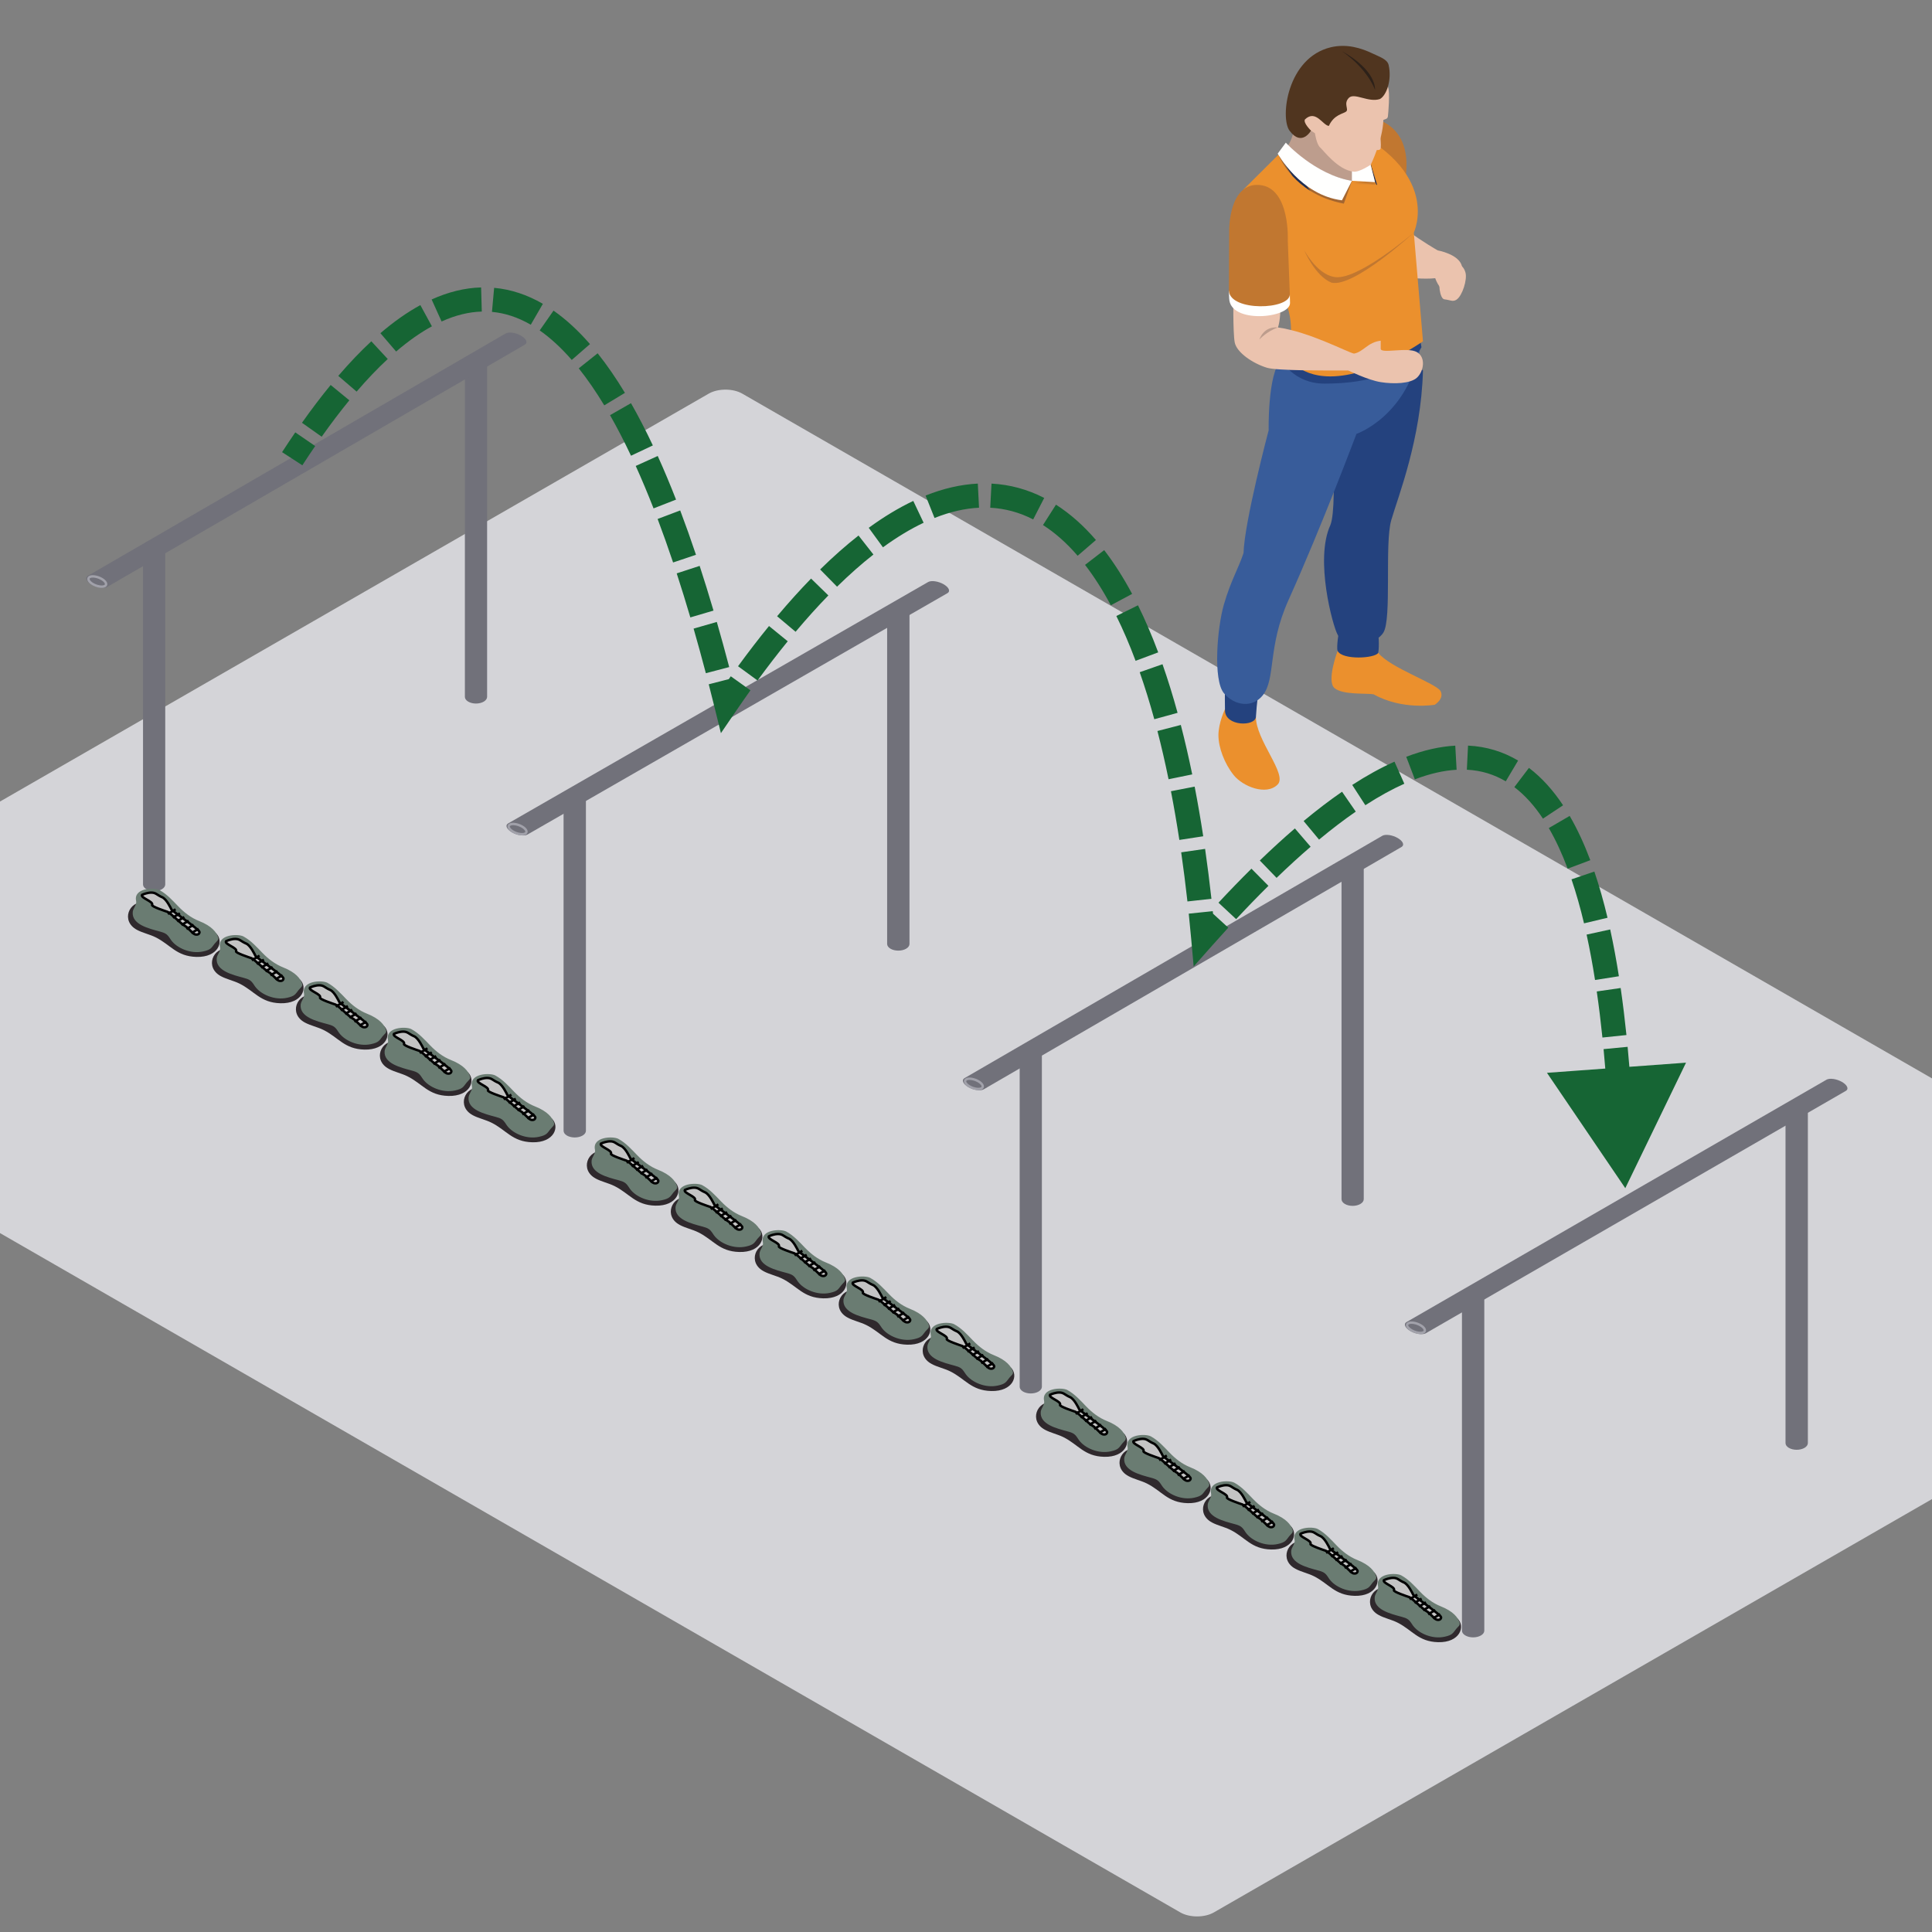 <svg width="800" height="800" viewBox="0 0 800 800" fill="none" xmlns="http://www.w3.org/2000/svg">
<rect x="0" y="0" width="800" height="800" fill="#808080" stroke="none"/>
<g clip-path="url(#clip0_7618_12212)">
<rect width="750.779" height="525.546" rx="8" transform="matrix(0.867 0.499 -0.867 0.499 300.412 159)" fill="#D4D4D8"/>
<path fill-rule="evenodd" clip-rule="evenodd" d="M571.79 49.978C587.923 57.126 580.887 78.716 580.887 78.716L563.712 66.001L565.021 52.468C565.021 52.468 568.898 49.005 571.79 49.978Z" fill="#C17730"/>
<path fill-rule="evenodd" clip-rule="evenodd" d="M595.312 103.679C595.312 103.679 588.47 99.777 583.201 95.716C576.36 96.31 583.042 114.995 583.042 114.995C583.042 114.995 589.662 115.689 594.29 115.202C595.527 118.773 597.917 120.72 597.917 120.72L604.215 118.127C604.215 118.127 605.926 112.978 605.372 110.271C604.215 105.24 595.312 103.679 595.312 103.679Z" fill="#EBC3AE"/>
<path fill-rule="evenodd" clip-rule="evenodd" d="M535.691 52.821C535.854 57.368 532.112 62.137 532.112 62.137L541.119 74.876L553.929 81.806L564.585 77.369L565.773 66.001L555.887 51.495L539.931 48.525C539.931 48.525 535.531 48.273 535.691 52.821Z" fill="#BD9D8D"/>
<path fill-rule="evenodd" clip-rule="evenodd" d="M570.692 270.324C575.438 276.443 594.879 283.046 596.507 286.185C598.135 289.324 594.117 291.817 594.117 291.817C594.117 291.817 580.759 294.196 568.739 287.483C565.458 286.976 556.056 287.808 552.606 284.938C549.159 282.069 553.877 269.516 553.877 269.516C553.877 269.516 565.936 264.209 570.692 270.324Z" fill="#EB902D"/>
<path fill-rule="evenodd" clip-rule="evenodd" d="M554.48 261.07C554.48 261.07 553.282 267.89 553.878 269.517C555.783 273.415 569.411 272.652 570.692 270.325C571.254 267.338 570.692 261.882 570.692 261.882L554.48 261.07Z" fill="#24427E"/>
<path fill-rule="evenodd" clip-rule="evenodd" d="M589.222 153.418C588.47 181.83 578.913 205.647 576.089 215.388C573.269 225.133 576.38 256.308 572.826 261.937C569.272 267.565 557.192 268.65 553.877 262.803C551.941 259.385 544.289 231.68 550.898 217.387C554.373 208.458 550.243 160.99 550.243 160.99C550.243 160.99 588.235 150.766 589.222 153.418Z" fill="#24427E"/>
<path fill-rule="evenodd" clip-rule="evenodd" d="M520.053 296.796C519.946 306.431 533.2 320.616 529.067 324.832C524.397 329.594 514.629 325.699 510.821 320.934C507.025 316.172 504.541 309.569 504.527 304.479C504.506 299.39 507.229 293.65 507.229 293.65C507.229 293.65 519.406 294.089 520.053 296.796Z" fill="#EB902D"/>
<path fill-rule="evenodd" clip-rule="evenodd" d="M507.24 283.588C507.24 283.588 507.132 287.538 507.24 294.196C507.347 300.854 519.839 300.909 520.053 296.796C520.327 291.596 521.356 284.455 521.356 284.455L507.24 283.588Z" fill="#24427E"/>
<path fill-rule="evenodd" clip-rule="evenodd" d="M530.474 149.012C524.831 154.986 525.329 178.153 525.329 178.153C525.329 178.153 515.276 216.041 514.92 229.028C512.807 235.365 509.633 240.503 506.807 250.248C503.98 259.99 502.248 281.637 506.807 287.052C511.369 292.463 518.748 293.112 522.877 287.919C528.378 280.988 524.765 267.959 533.522 248.515C547.424 217.65 561.672 179.666 561.672 179.666C561.672 179.666 583.257 172.303 588.252 143.29C581.954 145.89 534.655 145.41 530.474 149.012Z" fill="#385C9A"/>
<path fill-rule="evenodd" clip-rule="evenodd" d="M534.173 142.554L530.474 149.012C530.474 149.012 535.628 158.843 548.397 158.846C581.632 158.856 588.595 143.787 588.595 143.787L587.49 137.34L534.173 142.554Z" fill="#24427E"/>
<path fill-rule="evenodd" clip-rule="evenodd" d="M585.425 96.31L589.222 141.329C589.222 141.329 568.596 155.863 550.894 155.863C536.671 155.863 532.694 146.699 532.694 146.699C532.694 146.699 536.172 139.475 533.702 129.139C531.229 118.797 514.919 78.437 514.919 78.437L532.424 61.022C532.424 61.022 549.703 76.61 559.801 74.876C562.409 74.01 555.238 53.988 555.238 51.495C597.754 70.764 585.425 96.31 585.425 96.31Z" fill="#EB902D"/>
<path fill-rule="evenodd" clip-rule="evenodd" d="M539.931 103.399C539.931 103.399 544.926 113.088 552.072 114.604C561.318 117.039 585.425 96.31 585.425 96.31C585.425 96.31 560.563 119.263 551.328 117.039C544.489 114.283 539.931 103.399 539.931 103.399Z" fill="#C17730"/>
<mask id="mask0_7618_12212" style="mask-type:alpha" maskUnits="userSpaceOnUse" x="559" y="74" width="11" height="3">
<path d="M569.971 76.516L559.801 74.876L569.372 75.418L569.348 75.321C569.563 75.719 569.771 76.119 569.971 76.516Z" fill="white"/>
</mask>
<g mask="url(#mask0_7618_12212)">
<path fill-rule="evenodd" clip-rule="evenodd" d="M559.801 76.516H569.971V74.876H559.801V76.516Z" fill="#A46630"/>
</g>
<path fill-rule="evenodd" clip-rule="evenodd" d="M570.245 76.56L569.972 76.516C569.771 76.118 569.563 75.718 569.348 75.321L567.554 68.211C567.595 68.18 567.62 68.166 567.62 68.166C567.62 68.166 567.63 68.142 567.651 68.097L570.245 76.56Z" fill="#212E51"/>
<path fill-rule="evenodd" clip-rule="evenodd" d="M559.801 74.876L569.372 75.418L566.313 63.294L559.801 63.94V74.876Z" fill="#FFFFFE"/>
<path fill-rule="evenodd" clip-rule="evenodd" d="M574.704 35.879C575.656 38.179 574.839 47.053 574.704 48.19C574.569 49.326 573.554 49.326 572.826 49.654C572.584 58.017 567.62 68.166 567.62 68.166C567.62 68.166 562.953 71.377 560.452 71.088C553.929 70.331 548.071 62.32 546.606 61.022C545.141 59.72 544.49 55.175 544.49 55.175L542.858 54.091C539.276 55.662 538.791 54.202 538.791 54.202V46.57L541.718 35.879L553.877 27.084L569.372 25.944C569.372 25.944 573.755 33.572 574.704 35.879Z" fill="#EBC3AE"/>
<path fill-rule="evenodd" clip-rule="evenodd" d="M571.205 53.228C571.205 53.228 572.178 60.535 571.61 61.668C571.039 62.804 566.885 61.509 566.885 61.509L571.205 53.228Z" fill="#EBC3AE"/>
<path fill-rule="evenodd" clip-rule="evenodd" d="M542.858 54.091C542.858 54.091 539.494 50.845 540.364 49.44C544.812 45.213 547.749 51.926 550.244 52.144C552.416 47.378 556.219 47.164 557.414 46.187C558.606 45.213 556.219 42.941 558.499 40.558C560.778 38.179 566.643 42.62 571.423 40.993C574.136 39.477 576.415 33.093 575.002 26.918C574.458 24.543 571.354 23.586 568.382 22.16C563.633 19.881 557.653 18.03 551.11 19.56C532.878 23.89 530.044 48.787 533.955 54.091C539.006 60.942 542.858 54.091 542.858 54.091Z" fill="#50351F"/>
<path fill-rule="evenodd" clip-rule="evenodd" d="M555.675 21.186C570.332 29.412 569.359 37.206 569.359 37.206C569.359 37.206 566.643 28.873 555.675 21.186Z" fill="#2D2119"/>
<path fill-rule="evenodd" clip-rule="evenodd" d="M529.961 125.686C530.401 127.523 530.11 132.917 529.174 135.603C541.988 137.337 557.837 145.814 560.674 146.432C563.282 148.38 560.178 153.442 558.332 153.415C548.761 153.415 528.762 153.535 524.616 152.278C518.803 150.517 512.017 145.945 511.258 141.722C510.496 137.502 510.717 122.077 510.717 122.077C510.717 122.077 529.531 123.845 529.961 125.686Z" fill="#EBC3AE"/>
<path fill-rule="evenodd" clip-rule="evenodd" d="M508.871 120.458C508.892 121.891 508.923 122.993 508.978 123.59C509.304 134.253 534.173 131.819 534.173 125.486C534.173 124.864 534.142 123.583 534.087 121.901L508.871 120.458Z" fill="#FFFFFE"/>
<path fill-rule="evenodd" clip-rule="evenodd" d="M534.087 121.901C534.035 120.216 533.249 99.67 533.249 99.67C533.249 99.67 534.333 77.746 521.578 76.61C508.813 75.474 508.979 95.229 508.979 95.229C508.979 95.229 508.844 119.249 508.871 120.458C509.467 129.06 534.063 128.328 534.087 121.901Z" fill="#C17730"/>
<path fill-rule="evenodd" clip-rule="evenodd" d="M529.174 135.603C524.695 137.095 521.477 140.586 521.477 140.586C521.477 140.586 523.147 134.985 529.174 135.603Z" fill="#BD9D8D"/>
<path fill-rule="evenodd" clip-rule="evenodd" d="M558.332 153.414C558.332 153.414 566.32 157.365 571.721 158.231C577.118 159.098 584.053 158.894 586.766 156.353C589.485 153.808 590.59 148 586.679 145.783C582.768 143.562 571.721 146.67 571.721 144.395C571.721 143.096 571.721 141.946 571.721 141.076C566.313 141.722 564.689 145.621 560.674 146.432C559.905 146.919 558.332 153.414 558.332 153.414Z" fill="#EBC3AE"/>
<mask id="mask1_7618_12212" style="mask-type:alpha" maskUnits="userSpaceOnUse" x="531" y="60" width="2" height="3">
<path d="M531.225 62.213C531.198 62.161 531.18 62.137 531.18 62.137L531.173 62.144L532.424 60.452C532.424 60.452 532.601 60.628 532.944 60.943C532.864 61.063 532.791 61.177 532.718 61.284C532.524 61.112 532.424 61.022 532.424 61.022L531.225 62.213Z" fill="white"/>
</mask>
<g mask="url(#mask1_7618_12212)">
<path fill-rule="evenodd" clip-rule="evenodd" d="M531.173 62.213H532.944V60.452H531.173V62.213Z" fill="#246A7A"/>
</g>
<path fill-rule="evenodd" clip-rule="evenodd" d="M558.148 75.01C548.761 75.01 534.911 63.204 532.718 61.284C532.791 61.177 532.864 61.063 532.943 60.942C535.41 63.208 546.384 72.676 559.801 74.876C559.271 74.966 558.717 75.01 558.148 75.01Z" fill="#816C61"/>
<path fill-rule="evenodd" clip-rule="evenodd" d="M556.462 84.324C550.846 83.257 546.305 81.327 542.667 79.076C535.843 70.125 531.69 63.015 531.225 62.214L532.424 61.023C532.424 61.023 532.524 61.112 532.718 61.285C534.911 63.205 548.761 75.011 558.149 75.011C558.717 75.011 559.271 74.966 559.801 74.876L556.462 84.324ZM535.202 72.925C531.038 68.412 529.521 64.386 529.521 64.386L529.67 64.186C530.19 65.118 532.053 68.385 535.202 72.925Z" fill="#A46630"/>
<path fill-rule="evenodd" clip-rule="evenodd" d="M542.667 79.075C539.553 77.149 537.1 74.987 535.202 72.925C532.053 68.385 530.19 65.118 529.67 64.185L531.173 62.145L531.18 62.138C531.18 62.138 531.198 62.162 531.225 62.214C531.69 63.015 535.843 70.125 542.667 79.075Z" fill="#212E51"/>
<path fill-rule="evenodd" clip-rule="evenodd" d="M532.424 59.074C532.424 59.074 544.531 72.372 559.801 74.876L555.675 82.942C538.514 80.829 529.067 63.619 529.067 63.619L532.424 59.074Z" fill="#FFFFFE"/>
<path fill-rule="evenodd" clip-rule="evenodd" d="M599.815 115.895C600.286 116.085 600.678 115.926 600.941 115.733L600.879 115.882C600.879 115.882 600.463 116.417 599.722 116.123C598.987 115.819 599.06 115.146 599.06 115.146L599.126 114.994C599.174 115.315 599.344 115.702 599.815 115.895Z" fill="#94292A"/>
<path fill-rule="evenodd" clip-rule="evenodd" d="M603.639 111.338C603.639 111.338 598.415 110.306 596.777 113.714C595.173 117.05 596.247 123.742 598.079 123.942C600.522 124.215 601.616 125.134 603.175 124.039C605.552 122.374 607.609 115.786 606.833 112.899C606.109 110.192 604.356 109.584 604.356 109.584L603.639 111.338Z" fill="#EBC3AE"/>
<path fill-rule="evenodd" clip-rule="evenodd" d="M233.366 468.237C233.366 468.944 233.817 469.651 234.721 470.19C236.527 471.269 239.456 471.269 241.262 470.19C242.166 469.651 242.617 468.944 242.617 468.237V330.526C242.617 329.819 242.166 329.112 241.262 328.572C239.456 327.493 236.527 327.493 234.721 328.572C233.817 329.112 233.366 329.819 233.366 330.526V468.237Z" fill="#71717A"/>
<circle r="3.011" transform="matrix(0.867 -0.498 0.867 0.498 237.991 330.434)" stroke="#A1A1AA"/>
<path fill-rule="evenodd" clip-rule="evenodd" d="M367.346 390.87C367.346 391.577 367.798 392.285 368.701 392.824C370.507 393.903 373.436 393.903 375.243 392.824C376.146 392.285 376.598 391.577 376.598 390.87V253.16C376.598 252.453 376.146 251.745 375.243 251.206C373.436 250.127 370.507 250.127 368.701 251.206C367.798 251.745 367.346 252.453 367.346 253.16V390.87Z" fill="#71717A"/>
<circle r="3.011" transform="matrix(0.867 -0.498 0.867 0.498 371.972 253.067)" stroke="#A1A1AA"/>
<path fill-rule="evenodd" clip-rule="evenodd" d="M392.33 245.612C392.945 245.258 393.169 244.68 392.856 243.961C392.23 242.522 389.694 241.064 387.191 240.704C385.94 240.525 384.933 240.653 384.318 241.007L210.393 340.966C209.778 341.319 209.554 341.898 209.866 342.617C210.492 344.056 213.028 345.513 215.531 345.873C216.783 346.053 217.789 345.924 218.404 345.571L392.33 245.612Z" fill="#71717A"/>
<path d="M210.751 342.764C210.223 341.632 211.392 340.96 213.362 341.264C215.331 341.567 217.356 342.731 217.884 343.863C218.412 344.995 217.243 345.667 215.273 345.364C213.303 345.06 211.279 343.896 210.751 342.764Z" stroke="#A1A1AA"/>
<path fill-rule="evenodd" clip-rule="evenodd" d="M422.222 574.225C422.222 574.935 422.671 575.645 423.569 576.187C425.366 577.271 428.28 577.271 430.077 576.187C430.975 575.645 431.424 574.935 431.424 574.225V435.962C431.424 435.252 430.975 434.542 430.077 434C428.28 432.917 425.366 432.917 423.569 434C422.671 434.542 422.222 435.252 422.222 435.962V574.225Z" fill="#71717A"/>
<circle r="3.001" transform="matrix(0.865 -0.502 0.865 0.502 426.823 435.868)" stroke="#A1A1AA"/>
<path fill-rule="evenodd" clip-rule="evenodd" d="M555.497 496.549C555.497 497.259 555.946 497.969 556.844 498.51C558.641 499.594 561.555 499.594 563.352 498.51C564.25 497.969 564.699 497.259 564.699 496.549V358.285C564.699 357.575 564.25 356.865 563.352 356.323C561.555 355.24 558.641 355.24 556.844 356.323C555.946 356.865 555.497 357.575 555.497 358.285V496.549Z" fill="#71717A"/>
<circle r="3.001" transform="matrix(0.865 -0.502 0.865 0.502 560.098 358.191)" stroke="#A1A1AA"/>
<path fill-rule="evenodd" clip-rule="evenodd" d="M580.349 350.706C580.961 350.351 581.183 349.77 580.872 349.048C580.25 347.604 577.727 346.14 575.237 345.779C573.992 345.598 572.992 345.727 572.38 346.082L399.369 446.443C398.758 446.798 398.535 447.378 398.846 448.101C399.468 449.545 401.991 451.009 404.481 451.37C405.726 451.55 406.727 451.421 407.339 451.066L580.349 350.706Z" fill="#71717A"/>
<path d="M399.727 448.249C399.203 447.113 400.365 446.439 402.323 446.744C404.282 447.048 406.295 448.216 406.819 449.352C407.344 450.488 406.182 451.162 404.224 450.858C402.265 450.553 400.252 449.385 399.727 448.249Z" stroke="#A1A1AA"/>
<path fill-rule="evenodd" clip-rule="evenodd" d="M605.366 675.225C605.366 675.935 605.817 676.645 606.721 677.187C608.527 678.271 611.456 678.271 613.262 677.187C614.166 676.645 614.617 675.935 614.617 675.225V536.962C614.617 536.252 614.166 535.542 613.262 535C611.456 533.917 608.527 533.917 606.721 535C605.817 535.542 605.366 536.252 605.366 536.962V675.225Z" fill="#71717A"/>
<circle r="3.015" transform="matrix(0.866 -0.5 0.866 0.5 609.991 536.868)" stroke="#A1A1AA"/>
<path fill-rule="evenodd" clip-rule="evenodd" d="M739.346 597.549C739.346 598.259 739.798 598.969 740.701 599.51C742.507 600.594 745.436 600.594 747.243 599.51C748.146 598.969 748.598 598.259 748.598 597.549V459.285C748.598 458.575 748.146 457.865 747.243 457.323C745.436 456.24 742.507 456.24 740.701 457.323C739.798 457.865 739.346 458.575 739.346 459.285V597.549Z" fill="#71717A"/>
<circle r="3.015" transform="matrix(0.866 -0.5 0.866 0.5 743.972 459.191)" stroke="#A1A1AA"/>
<path fill-rule="evenodd" clip-rule="evenodd" d="M764.33 451.706C764.945 451.351 765.169 450.77 764.856 450.048C764.23 448.604 761.694 447.14 759.191 446.779C757.94 446.598 756.933 446.727 756.318 447.082L582.393 547.443C581.778 547.798 581.554 548.378 581.866 549.101C582.492 550.545 585.028 552.009 587.531 552.37C588.783 552.55 589.789 552.421 590.404 552.066L764.33 451.706Z" fill="#71717A"/>
<path d="M582.75 549.249C582.223 548.112 583.392 547.437 585.362 547.742C587.332 548.047 589.357 549.216 589.884 550.352C590.412 551.489 589.243 552.164 587.273 551.859C585.303 551.554 583.278 550.386 582.75 549.249Z" stroke="#A1A1AA"/>
<path fill-rule="evenodd" clip-rule="evenodd" d="M59.222 366.225C59.222 366.935 59.671 367.645 60.569 368.187C62.366 369.271 65.28 369.271 67.077 368.187C67.975 367.645 68.424 366.935 68.424 366.225V227.962C68.424 227.252 67.975 226.542 67.077 226C65.28 224.917 62.366 224.917 60.569 226C59.671 226.542 59.222 227.252 59.222 227.962V366.225Z" fill="#71717A"/>
<circle r="3.001" transform="matrix(0.865 -0.502 0.865 0.502 63.823 227.868)" stroke="#A1A1AA"/>
<path fill-rule="evenodd" clip-rule="evenodd" d="M192.497 288.549C192.497 289.259 192.946 289.969 193.844 290.51C195.641 291.594 198.555 291.594 200.352 290.51C201.25 289.969 201.699 289.259 201.699 288.549V150.285C201.699 149.575 201.25 148.865 200.352 148.323C198.555 147.24 195.641 147.24 193.844 148.323C192.946 148.865 192.497 149.575 192.497 150.285V288.549Z" fill="#71717A"/>
<circle r="3.001" transform="matrix(0.865 -0.502 0.865 0.502 197.098 150.191)" stroke="#A1A1AA"/>
<path fill-rule="evenodd" clip-rule="evenodd" d="M217.349 142.706C217.961 142.351 218.183 141.77 217.872 141.048C217.25 139.604 214.727 138.14 212.237 137.779C210.992 137.598 209.992 137.727 209.38 138.082L36.37 238.443C35.758 238.798 35.535 239.378 35.846 240.101C36.468 241.545 38.991 243.009 41.481 243.37C42.726 243.55 43.727 243.421 44.339 243.066L217.349 142.706Z" fill="#71717A"/>
<path d="M36.727 240.249C36.203 239.113 37.365 238.439 39.323 238.744C41.282 239.048 43.294 240.216 43.819 241.352C44.344 242.488 43.182 243.162 41.224 242.858C39.265 242.553 37.252 241.385 36.727 240.249Z" stroke="#A1A1AA"/>
<path d="M673 492L698.147 440.029L640.566 444.236L673 492ZM300.69 291.524L295.836 292.722L298.517 303.581L304.82 294.341L300.69 291.524ZM498.215 388.197L493.235 388.645L494.273 400.189L501.958 391.512L498.215 388.197ZM125.195 192.67C126.979 189.919 128.752 187.261 130.513 184.695L122.269 179.035C120.456 181.676 118.635 184.407 116.805 187.227L125.195 192.67ZM133.203 180.835C137.08 175.357 140.897 170.334 144.653 165.755L136.921 159.413C132.999 164.195 129.039 169.409 125.041 175.058L133.203 180.835ZM147.67 162.157C152.058 157.041 156.353 152.549 160.553 148.658L153.757 141.322C149.239 145.508 144.681 150.282 140.08 155.646L147.67 162.157ZM164.03 145.556C169.14 141.171 174.079 137.713 178.844 135.118L174.06 126.336C168.577 129.323 163.065 133.208 157.518 137.966L164.03 145.556ZM182.853 133.117C188.679 130.479 194.217 129.163 199.5 129.014L199.218 119.018C192.439 119.209 185.599 120.897 178.729 124.007L182.853 133.117ZM203.711 129.144C209.127 129.635 214.473 131.386 219.782 134.461L224.795 125.809C218.361 122.081 211.625 119.821 204.614 119.185L203.711 129.144ZM223.476 136.821C227.928 139.93 232.358 143.992 236.753 149.042L244.297 142.478C239.47 136.932 234.444 132.283 229.202 128.622L223.476 136.821ZM239.653 152.527C243.22 156.997 246.741 162.105 250.213 167.849L258.771 162.677C255.112 156.622 251.347 151.15 247.471 146.29L239.653 152.527ZM252.597 171.908C255.537 177.057 258.434 182.658 261.286 188.705L270.331 184.441C267.382 178.186 264.366 172.351 261.28 166.948L252.597 171.908ZM263.241 192.938C265.739 198.457 268.199 204.318 270.621 210.516L279.935 206.878C277.456 200.532 274.929 194.508 272.351 188.814L263.241 192.938ZM272.305 214.898C274.473 220.631 276.609 226.636 278.713 232.909L288.194 229.729C286.054 223.347 283.875 217.222 281.659 211.361L272.305 214.898ZM280.206 237.423C282.117 243.28 284 249.36 285.855 255.659L295.448 252.833C293.567 246.449 291.655 240.277 289.712 234.321L280.206 237.423ZM287.205 260.296C288.921 266.264 290.613 272.421 292.28 278.763L301.951 276.221C300.266 269.809 298.554 263.578 296.815 257.532L287.205 260.296ZM293.474 283.353C294.267 286.434 295.054 289.557 295.836 292.722L305.544 290.325C304.755 287.129 303.959 283.974 303.158 280.86L293.474 283.353ZM304.82 294.341C306.806 291.431 308.781 288.599 310.745 285.846L302.605 280.037C300.598 282.85 298.583 285.739 296.559 288.706L304.82 294.341ZM313.684 281.775C317.903 275.999 322.071 270.588 326.185 265.537L318.431 259.222C314.198 264.419 309.923 269.969 305.609 275.876L313.684 281.775ZM329.437 261.606C334.035 256.134 338.56 251.119 343.009 246.551L335.844 239.574C331.21 244.333 326.521 249.532 321.781 255.173L329.437 261.606ZM346.607 242.936C351.743 237.893 356.765 233.461 361.666 229.619L355.498 221.749C350.27 225.846 344.969 230.529 339.601 235.801L346.607 242.936ZM365.613 226.634C371.426 222.399 377.042 219.023 382.451 216.459L378.168 207.423C372.116 210.291 365.964 214.005 359.724 218.552L365.613 226.634ZM386.967 214.486C393.444 211.903 399.585 210.522 405.392 210.234L404.895 200.246C397.847 200.597 390.622 202.262 383.262 205.198L386.967 214.486ZM410.039 210.237C416.242 210.561 422.165 212.178 427.821 215.079L432.385 206.182C425.51 202.655 418.213 200.65 410.561 200.251L410.039 210.237ZM431.879 217.41C436.842 220.573 441.637 224.801 446.227 230.132L453.805 223.606C448.678 217.653 443.161 212.742 437.254 208.977L431.879 217.41ZM449.298 233.903C453.025 238.736 456.591 244.313 459.972 250.636L468.79 245.92C465.187 239.182 461.329 233.127 457.217 227.796L449.298 233.903ZM462.254 255.072C465.056 260.735 467.716 266.924 470.222 273.633L479.59 270.133C476.978 263.143 474.186 256.638 471.217 250.637L462.254 255.072ZM471.929 278.35C474.066 284.446 476.081 290.936 477.967 297.813L487.611 295.167C485.669 288.088 483.586 281.376 481.366 275.042L471.929 278.35ZM479.267 302.691C480.91 309.042 482.448 315.703 483.876 322.669L493.673 320.661C492.213 313.54 490.637 306.713 488.948 300.185L479.267 302.691ZM484.864 327.625C486.117 334.099 487.278 340.824 488.344 347.796L498.23 346.284C497.145 339.19 495.961 332.336 494.681 325.724L484.864 327.625ZM489.106 352.929C490.051 359.502 490.913 366.284 491.691 373.273L501.63 372.167C500.841 365.077 499.965 358.189 499.004 351.506L489.106 352.929ZM492.235 378.326C492.588 381.719 492.921 385.159 493.235 388.645L503.195 387.749C502.877 384.217 502.539 380.732 502.182 377.292L492.235 378.326ZM501.958 391.512C504.205 388.975 506.421 386.513 508.607 384.126L501.232 377.373C499.008 379.802 496.754 382.305 494.472 384.882L501.958 391.512ZM511.863 380.601C516.456 375.673 520.91 371.08 525.229 366.808L518.198 359.698C513.774 364.072 509.225 368.763 504.547 373.784L511.863 380.601ZM528.608 363.506C533.482 358.798 538.179 354.51 542.703 350.619L536.182 343.037C531.499 347.065 526.66 351.484 521.661 356.313L528.608 363.506ZM546.196 347.665C551.509 343.249 556.572 339.4 561.394 336.075L555.718 327.842C550.621 331.356 545.32 335.39 539.804 339.975L546.196 347.665ZM565.36 333.423C571.11 329.702 576.484 326.763 581.505 324.521L577.427 315.39C571.868 317.872 566.041 321.07 559.926 325.029L565.36 333.423ZM585.863 322.714C592.254 320.273 597.995 319.03 603.152 318.744L602.598 308.759C596.247 309.111 589.488 310.625 582.296 313.372L585.863 322.714ZM607.394 318.725C613.438 319.021 618.757 320.712 623.505 323.533L628.613 314.936C622.485 311.295 615.583 309.114 607.883 308.737L607.394 318.725ZM627.058 325.93C631.423 329.241 635.361 333.637 638.905 338.979L647.238 333.451C643.218 327.391 638.548 322.094 633.101 317.962L627.058 325.93ZM641.327 342.881C644.251 347.906 646.845 353.561 649.144 359.698L658.508 356.189C656.056 349.643 653.233 343.46 649.971 337.852L641.327 342.881ZM650.722 364.116C652.689 369.898 654.408 376.014 655.913 382.339L665.642 380.024C664.077 373.45 662.275 367.024 660.189 360.895L650.722 364.116ZM656.977 387.001C658.322 393.157 659.475 399.461 660.469 405.793L670.348 404.243C669.329 397.747 668.141 391.246 666.746 384.865L656.977 387.001ZM661.184 410.542C662.11 416.951 662.88 423.352 663.53 429.621L673.477 428.589C672.816 422.211 672.029 415.675 671.081 409.112L661.184 410.542ZM664.008 434.42C664.643 441.08 665.149 447.544 665.57 453.661L675.547 452.974C675.121 446.793 674.608 440.238 673.963 433.47L664.008 434.42ZM665.89 458.468C666.347 465.596 666.698 472.134 667.025 477.868L677.009 477.3C676.684 471.604 676.33 465.003 675.87 457.828L665.89 458.468Z" fill="#166534"/>
<path fill-rule="evenodd" clip-rule="evenodd" d="M56.72 385.038C59.09 386.304 61.897 386.873 64.324 388.06C70.618 391.147 73.022 396.027 81.373 396.236C90.423 396.465 92.891 389.767 89.448 386.435C88.817 385.825 61.983 373.845 59.819 373.616C53.378 372.935 49.892 381.393 56.72 385.038Z" fill="#2F292D"/>
<path fill-rule="evenodd" clip-rule="evenodd" d="M54.964 377.64C54.507 382.815 61.596 384.485 66.208 385.729C67.166 385.988 68.144 386.28 68.896 386.843C69.796 387.52 70.27 388.501 70.907 389.364C73.291 392.589 78.913 395.102 84.081 393.981C87.414 393.26 87.536 392.439 88.878 390.761C89.7 389.731 90.678 389.288 90.322 388.132C89.691 386.074 87.706 383.447 82.463 381.381C79.061 380.038 76.269 377.83 73.881 375.37C71.494 372.911 69.194 370.294 66.034 368.574C63.858 367.394 55.158 367.645 56.367 373.09C56.712 374.642 55.103 376.056 54.964 377.64Z" fill="#6A7C72"/>
<path d="M62.979 374.717C63.699 373.287 58.151 371.838 58.794 370.559C59.438 370.239 61.112 369.6 62.657 369.6C64.589 369.6 64.91 370.559 67.164 371.519C68.967 372.286 70.705 375.996 71.027 376.636C71.349 377.275 82.615 384.951 82.615 385.911C82.615 386.87 81.65 387.19 80.684 386.87C79.718 386.55 77.787 383.992 76.499 383.352C75.212 382.712 70.383 377.915 69.417 377.595C68.451 377.275 62.657 375.356 62.979 374.717Z" fill="#C4C4C4" stroke="black"/>
<line y1="-0.5" x2="3.748" y2="-0.5" transform="matrix(0.859 -0.512 0.517 0.856 69.739 378.874)" stroke="black"/>
<line y1="-0.5" x2="3.461" y2="-0.5" transform="matrix(0.859 -0.513 0.518 0.856 71.794 380.401)" stroke="black"/>
<line y1="-0.5" x2="3.461" y2="-0.5" transform="matrix(0.859 -0.513 0.518 0.856 73.602 381.929)" stroke="black"/>
<line y1="-0.5" x2="3.461" y2="-0.5" transform="matrix(0.859 -0.513 0.518 0.856 75.41 383.455)" stroke="black"/>
<line y1="-0.5" x2="3.461" y2="-0.5" transform="matrix(0.859 -0.513 0.518 0.856 77.465 385.127)" stroke="black"/>
<line y1="-0.5" x2="3.461" y2="-0.5" transform="matrix(0.859 -0.513 0.518 0.856 79.52 386.798)" stroke="black"/>
<path fill-rule="evenodd" clip-rule="evenodd" d="M91.486 404.227C93.856 405.494 96.663 406.062 99.09 407.25C105.384 410.337 107.788 415.216 116.139 415.425C125.189 415.654 127.658 408.957 124.214 405.624C123.584 405.014 96.749 393.034 94.585 392.805C88.144 392.124 84.658 400.582 91.486 404.227Z" fill="#2F292D"/>
<path fill-rule="evenodd" clip-rule="evenodd" d="M89.73 396.83C89.273 402.004 96.362 403.674 100.974 404.919C101.932 405.177 102.91 405.47 103.662 406.033C104.562 406.709 105.036 407.691 105.673 408.554C108.057 411.778 113.679 414.292 118.847 413.17C122.18 412.45 122.302 411.628 123.644 409.951C124.466 408.92 125.444 408.478 125.088 407.322C124.457 405.263 122.472 402.636 117.23 400.57C113.827 399.228 111.035 397.019 108.648 394.559C106.26 392.1 103.96 389.483 100.8 387.764C98.625 386.583 89.924 386.834 91.133 392.28C91.478 393.831 89.869 395.246 89.73 396.83Z" fill="#6A7C72"/>
<path d="M97.745 393.906C98.465 392.476 92.917 391.028 93.56 389.749C94.204 389.429 95.878 388.789 97.423 388.789C99.355 388.789 99.677 389.749 101.93 390.708C103.733 391.476 105.471 395.186 105.793 395.825C106.115 396.465 117.382 404.141 117.382 405.1C117.382 406.06 116.416 406.379 115.45 406.06C114.484 405.74 112.553 403.181 111.265 402.542C109.978 401.902 105.149 397.105 104.183 396.785C103.218 396.465 97.423 394.546 97.745 393.906Z" fill="#C4C4C4" stroke="black"/>
<line y1="-0.5" x2="3.748" y2="-0.5" transform="matrix(0.859 -0.512 0.517 0.856 104.505 398.063)" stroke="black"/>
<line y1="-0.5" x2="3.461" y2="-0.5" transform="matrix(0.859 -0.513 0.518 0.856 106.561 399.591)" stroke="black"/>
<line y1="-0.5" x2="3.461" y2="-0.5" transform="matrix(0.859 -0.513 0.518 0.856 108.368 401.118)" stroke="black"/>
<line y1="-0.5" x2="3.461" y2="-0.5" transform="matrix(0.859 -0.513 0.518 0.856 110.176 402.645)" stroke="black"/>
<line y1="-0.5" x2="3.461" y2="-0.5" transform="matrix(0.859 -0.513 0.518 0.856 112.231 404.316)" stroke="black"/>
<line y1="-0.5" x2="3.461" y2="-0.5" transform="matrix(0.859 -0.513 0.518 0.856 114.286 405.987)" stroke="black"/>
<path fill-rule="evenodd" clip-rule="evenodd" d="M126.252 423.417C128.622 424.683 131.428 425.251 133.856 426.439C140.149 429.526 142.554 434.406 150.904 434.615C159.955 434.843 162.423 428.146 158.98 424.814C158.349 424.204 131.515 412.224 129.351 411.995C122.91 411.314 119.423 419.772 126.252 423.417Z" fill="#2F292D"/>
<path fill-rule="evenodd" clip-rule="evenodd" d="M124.496 416.019C124.039 421.194 131.127 422.864 135.74 424.108C136.697 424.366 137.675 424.659 138.428 425.222C139.328 425.899 139.802 426.88 140.439 427.743C142.823 430.968 148.445 433.481 153.613 432.36C156.946 431.639 157.067 430.818 158.41 429.14C159.232 428.11 160.21 427.667 159.854 426.511C159.223 424.453 157.238 421.826 151.995 419.76C148.592 418.417 145.8 416.208 143.413 413.749C141.026 411.289 138.726 408.673 135.566 406.953C133.39 405.773 124.69 406.024 125.899 411.469C126.243 413.021 124.635 414.435 124.496 416.019Z" fill="#6A7C72"/>
<path d="M132.511 413.096C133.231 411.665 127.682 410.217 128.326 408.938C128.97 408.618 130.644 407.979 132.189 407.979C134.12 407.979 134.442 408.938 136.696 409.897C138.498 410.665 140.237 414.375 140.559 415.015C140.88 415.654 152.147 423.33 152.147 424.29C152.147 425.249 151.181 425.569 150.216 425.249C149.25 424.929 147.319 422.371 146.031 421.731C144.743 421.091 139.915 416.294 138.949 415.974L138.949 415.974C137.983 415.654 132.189 413.735 132.511 413.096Z" fill="#C4C4C4" stroke="black"/>
<line y1="-0.5" x2="3.748" y2="-0.5" transform="matrix(0.859 -0.512 0.517 0.856 139.271 417.253)" stroke="black"/>
<line y1="-0.5" x2="3.461" y2="-0.5" transform="matrix(0.859 -0.513 0.518 0.856 141.326 418.78)" stroke="black"/>
<line y1="-0.5" x2="3.461" y2="-0.5" transform="matrix(0.859 -0.513 0.518 0.856 143.134 420.308)" stroke="black"/>
<line y1="-0.5" x2="3.461" y2="-0.5" transform="matrix(0.859 -0.513 0.518 0.856 144.941 421.834)" stroke="black"/>
<line y1="-0.5" x2="3.461" y2="-0.5" transform="matrix(0.859 -0.513 0.518 0.856 146.997 423.506)" stroke="black"/>
<line y1="-0.5" x2="3.461" y2="-0.5" transform="matrix(0.859 -0.513 0.518 0.856 149.052 425.177)" stroke="black"/>
<path fill-rule="evenodd" clip-rule="evenodd" d="M161.018 442.606C163.388 443.873 166.194 444.441 168.622 445.629C174.915 448.715 177.32 453.595 185.67 453.804C194.721 454.033 197.189 447.336 193.746 444.003C193.115 443.393 166.281 431.413 164.117 431.184C157.676 430.503 154.189 438.961 161.018 442.606Z" fill="#2F292D"/>
<path fill-rule="evenodd" clip-rule="evenodd" d="M159.262 435.208C158.805 440.383 165.894 442.053 170.506 443.298C171.464 443.556 172.442 443.849 173.194 444.412C174.094 445.088 174.568 446.07 175.205 446.933C177.589 450.157 183.211 452.671 188.379 451.549C191.712 450.829 191.833 450.007 193.176 448.33C193.998 447.299 194.976 446.857 194.62 445.701C193.989 443.642 192.004 441.015 186.761 438.949C183.359 437.606 180.566 435.398 178.179 432.938C175.792 430.479 173.492 427.862 170.332 426.143C168.156 424.962 159.456 425.213 160.665 430.658C161.009 432.21 159.401 433.625 159.262 435.208Z" fill="#6A7C72"/>
<path d="M167.277 432.285C167.997 430.855 162.448 429.407 163.092 428.127C163.736 427.808 165.41 427.168 166.955 427.168C168.886 427.168 169.208 428.127 171.462 429.087C173.264 429.855 175.003 433.564 175.325 434.204C175.647 434.844 186.913 442.52 186.913 443.479C186.913 444.439 185.948 444.758 184.982 444.439C184.016 444.119 182.085 441.56 180.797 440.92C179.509 440.281 174.681 435.483 173.715 435.164L173.715 435.164C172.749 434.844 166.955 432.925 167.277 432.285Z" fill="#C4C4C4" stroke="black"/>
<line y1="-0.5" x2="3.748" y2="-0.5" transform="matrix(0.859 -0.512 0.517 0.856 174.037 436.442)" stroke="black"/>
<line y1="-0.5" x2="3.461" y2="-0.5" transform="matrix(0.859 -0.513 0.518 0.856 176.092 437.97)" stroke="black"/>
<line y1="-0.5" x2="3.461" y2="-0.5" transform="matrix(0.859 -0.513 0.518 0.856 177.9 439.497)" stroke="black"/>
<line y1="-0.5" x2="3.461" y2="-0.5" transform="matrix(0.859 -0.513 0.518 0.856 179.708 441.023)" stroke="black"/>
<line y1="-0.5" x2="3.461" y2="-0.5" transform="matrix(0.859 -0.513 0.518 0.856 181.763 442.695)" stroke="black"/>
<line y1="-0.5" x2="3.461" y2="-0.5" transform="matrix(0.859 -0.513 0.518 0.856 183.818 444.366)" stroke="black"/>
<path fill-rule="evenodd" clip-rule="evenodd" d="M195.784 461.796C198.154 463.062 200.961 463.63 203.388 464.818C209.681 467.905 212.086 472.785 220.437 472.994C229.487 473.222 231.955 466.525 228.512 463.193C227.881 462.583 201.047 450.603 198.883 450.374C192.442 449.693 188.956 458.151 195.784 461.796Z" fill="#2F292D"/>
<path fill-rule="evenodd" clip-rule="evenodd" d="M194.028 454.398C193.571 459.573 200.66 461.243 205.272 462.487C206.23 462.745 207.208 463.038 207.96 463.601C208.86 464.278 209.334 465.259 209.971 466.122C212.355 469.347 217.977 471.86 223.145 470.739C226.478 470.018 226.6 469.197 227.942 467.519C228.764 466.489 229.742 466.046 229.386 464.89C228.755 462.831 226.77 460.205 221.527 458.139C218.125 456.796 215.332 454.587 212.945 452.128C210.558 449.668 208.258 447.051 205.098 445.332C202.922 444.152 194.222 444.403 195.431 449.848C195.776 451.4 194.167 452.814 194.028 454.398Z" fill="#6A7C72"/>
<path d="M202.043 451.475C202.763 450.044 197.214 448.596 197.858 447.317C198.502 446.997 200.176 446.357 201.721 446.357C203.653 446.357 203.975 447.317 206.228 448.276C208.031 449.044 209.769 452.754 210.091 453.394C210.413 454.033 221.679 461.709 221.679 462.669C221.679 463.628 220.714 463.948 219.748 463.628C218.782 463.308 216.851 460.75 215.563 460.11C214.276 459.47 209.447 454.673 208.481 454.353C207.515 454.033 201.721 452.114 202.043 451.475Z" fill="#C4C4C4" stroke="black"/>
<line y1="-0.5" x2="3.748" y2="-0.5" transform="matrix(0.859 -0.512 0.517 0.856 208.803 455.632)" stroke="black"/>
<line y1="-0.5" x2="3.461" y2="-0.5" transform="matrix(0.859 -0.513 0.518 0.856 210.858 457.159)" stroke="black"/>
<line y1="-0.5" x2="3.461" y2="-0.5" transform="matrix(0.859 -0.513 0.518 0.856 212.666 458.687)" stroke="black"/>
<line y1="-0.5" x2="3.461" y2="-0.5" transform="matrix(0.859 -0.513 0.518 0.856 214.474 460.213)" stroke="black"/>
<line y1="-0.5" x2="3.461" y2="-0.5" transform="matrix(0.859 -0.513 0.518 0.856 216.529 461.885)" stroke="black"/>
<line y1="-0.5" x2="3.461" y2="-0.5" transform="matrix(0.859 -0.513 0.518 0.856 218.584 463.556)" stroke="black"/>
<path fill-rule="evenodd" clip-rule="evenodd" d="M246.72 488.038C249.09 489.304 251.897 489.873 254.324 491.06C260.618 494.147 263.022 499.027 271.373 499.236C280.423 499.465 282.891 492.767 279.448 489.435C278.817 488.825 251.983 476.845 249.819 476.616C243.378 475.935 239.892 484.393 246.72 488.038Z" fill="#2F292D"/>
<path fill-rule="evenodd" clip-rule="evenodd" d="M244.964 480.64C244.507 485.815 251.596 487.485 256.208 488.729C257.166 488.988 258.144 489.28 258.896 489.843C259.796 490.52 260.27 491.501 260.907 492.364C263.291 495.589 268.913 498.102 274.081 496.981C277.414 496.26 277.536 495.439 278.878 493.761C279.7 492.731 280.678 492.288 280.322 491.132C279.691 489.074 277.706 486.447 272.463 484.381C269.061 483.038 266.269 480.83 263.881 478.37C261.494 475.911 259.194 473.294 256.034 471.574C253.858 470.394 245.158 470.645 246.367 476.09C246.712 477.642 245.103 479.056 244.964 480.64Z" fill="#6A7C72"/>
<path d="M252.979 477.717C253.699 476.287 248.15 474.838 248.794 473.559C249.438 473.239 251.112 472.6 252.657 472.6C254.589 472.6 254.911 473.559 257.164 474.519C258.967 475.286 260.705 478.996 261.027 479.636C261.349 480.275 272.615 487.951 272.615 488.911C272.615 489.87 271.65 490.19 270.684 489.87C269.718 489.55 267.787 486.992 266.499 486.352C265.212 485.712 260.383 480.915 259.417 480.595C258.452 480.275 252.657 478.356 252.979 477.717Z" fill="#C4C4C4" stroke="black"/>
<line y1="-0.5" x2="3.748" y2="-0.5" transform="matrix(0.859 -0.512 0.517 0.856 259.739 481.874)" stroke="black"/>
<line y1="-0.5" x2="3.461" y2="-0.5" transform="matrix(0.859 -0.513 0.518 0.856 261.794 483.401)" stroke="black"/>
<line y1="-0.5" x2="3.461" y2="-0.5" transform="matrix(0.859 -0.513 0.518 0.856 263.602 484.929)" stroke="black"/>
<line y1="-0.5" x2="3.461" y2="-0.5" transform="matrix(0.859 -0.513 0.518 0.856 265.41 486.455)" stroke="black"/>
<line y1="-0.5" x2="3.461" y2="-0.5" transform="matrix(0.859 -0.513 0.518 0.856 267.465 488.127)" stroke="black"/>
<line y1="-0.5" x2="3.461" y2="-0.5" transform="matrix(0.859 -0.513 0.518 0.856 269.52 489.798)" stroke="black"/>
<path fill-rule="evenodd" clip-rule="evenodd" d="M281.486 507.227C283.856 508.494 286.663 509.062 289.09 510.25C295.384 513.337 297.788 518.216 306.139 518.425C315.189 518.654 317.658 511.957 314.214 508.624C313.584 508.014 286.75 496.034 284.585 495.805C278.144 495.124 274.658 503.582 281.486 507.227Z" fill="#2F292D"/>
<path fill-rule="evenodd" clip-rule="evenodd" d="M279.73 499.83C279.273 505.004 286.362 506.674 290.974 507.919C291.932 508.177 292.91 508.47 293.662 509.033C294.562 509.709 295.036 510.691 295.673 511.554C298.057 514.778 303.679 517.292 308.847 516.17C312.18 515.45 312.302 514.628 313.644 512.951C314.466 511.92 315.444 511.478 315.088 510.322C314.457 508.263 312.472 505.636 307.23 503.57C303.827 502.228 301.035 500.019 298.648 497.559C296.26 495.1 293.96 492.483 290.8 490.764C288.625 489.583 279.924 489.834 281.133 495.28C281.478 496.831 279.869 498.246 279.73 499.83Z" fill="#6A7C72"/>
<path d="M287.745 496.906C288.465 495.476 282.917 494.028 283.56 492.749C284.204 492.429 285.878 491.789 287.423 491.789C289.355 491.789 289.677 492.749 291.93 493.708C293.733 494.476 295.471 498.186 295.793 498.825C296.115 499.465 307.382 507.141 307.382 508.1C307.382 509.06 306.416 509.379 305.45 509.06C304.484 508.74 302.553 506.181 301.265 505.542C299.978 504.902 295.149 500.105 294.183 499.785C293.218 499.465 287.423 497.546 287.745 496.906Z" fill="#C4C4C4" stroke="black"/>
<line y1="-0.5" x2="3.748" y2="-0.5" transform="matrix(0.859 -0.512 0.517 0.856 294.505 501.063)" stroke="black"/>
<line y1="-0.5" x2="3.461" y2="-0.5" transform="matrix(0.859 -0.513 0.518 0.856 296.561 502.591)" stroke="black"/>
<line y1="-0.5" x2="3.461" y2="-0.5" transform="matrix(0.859 -0.513 0.518 0.856 298.368 504.118)" stroke="black"/>
<line y1="-0.5" x2="3.461" y2="-0.5" transform="matrix(0.859 -0.513 0.518 0.856 300.176 505.645)" stroke="black"/>
<line y1="-0.5" x2="3.461" y2="-0.5" transform="matrix(0.859 -0.513 0.518 0.856 302.231 507.316)" stroke="black"/>
<line y1="-0.5" x2="3.461" y2="-0.5" transform="matrix(0.859 -0.513 0.518 0.856 304.286 508.987)" stroke="black"/>
<path fill-rule="evenodd" clip-rule="evenodd" d="M316.252 526.417C318.622 527.683 321.428 528.251 323.856 529.439C330.149 532.526 332.554 537.406 340.904 537.615C349.955 537.843 352.423 531.146 348.98 527.814C348.349 527.204 321.515 515.224 319.351 514.995C312.91 514.314 309.423 522.772 316.252 526.417Z" fill="#2F292D"/>
<path fill-rule="evenodd" clip-rule="evenodd" d="M314.496 519.019C314.039 524.194 321.127 525.864 325.74 527.108C326.697 527.366 327.675 527.659 328.428 528.222C329.328 528.899 329.802 529.88 330.439 530.743C332.823 533.968 338.445 536.481 343.613 535.36C346.946 534.639 347.067 533.818 348.41 532.14C349.232 531.11 350.21 530.667 349.854 529.511C349.223 527.453 347.238 524.826 341.995 522.76C338.592 521.417 335.8 519.208 333.413 516.749C331.026 514.289 328.726 511.673 325.566 509.953C323.39 508.773 314.69 509.024 315.899 514.469C316.243 516.021 314.635 517.435 314.496 519.019Z" fill="#6A7C72"/>
<path d="M322.511 516.096C323.231 514.665 317.682 513.217 318.326 511.938C318.97 511.618 320.644 510.979 322.189 510.979C324.12 510.979 324.442 511.938 326.696 512.897C328.498 513.665 330.237 517.375 330.559 518.015C330.88 518.654 342.147 526.33 342.147 527.29C342.147 528.249 341.181 528.569 340.216 528.249C339.25 527.929 337.319 525.371 336.031 524.731C334.743 524.091 329.915 519.294 328.949 518.974L328.949 518.974C327.983 518.654 322.189 516.735 322.511 516.096Z" fill="#C4C4C4" stroke="black"/>
<line y1="-0.5" x2="3.748" y2="-0.5" transform="matrix(0.859 -0.512 0.517 0.856 329.271 520.253)" stroke="black"/>
<line y1="-0.5" x2="3.461" y2="-0.5" transform="matrix(0.859 -0.513 0.518 0.856 331.326 521.78)" stroke="black"/>
<line y1="-0.5" x2="3.461" y2="-0.5" transform="matrix(0.859 -0.513 0.518 0.856 333.134 523.308)" stroke="black"/>
<line y1="-0.5" x2="3.461" y2="-0.5" transform="matrix(0.859 -0.513 0.518 0.856 334.941 524.834)" stroke="black"/>
<line y1="-0.5" x2="3.461" y2="-0.5" transform="matrix(0.859 -0.513 0.518 0.856 336.997 526.506)" stroke="black"/>
<line y1="-0.5" x2="3.461" y2="-0.5" transform="matrix(0.859 -0.513 0.518 0.856 339.052 528.177)" stroke="black"/>
<path fill-rule="evenodd" clip-rule="evenodd" d="M351.018 545.606C353.388 546.873 356.194 547.441 358.622 548.629C364.915 551.715 367.32 556.595 375.67 556.804C384.721 557.033 387.189 550.336 383.746 547.003C383.115 546.393 356.281 534.413 354.117 534.184C347.676 533.503 344.189 541.961 351.018 545.606Z" fill="#2F292D"/>
<path fill-rule="evenodd" clip-rule="evenodd" d="M349.262 538.208C348.805 543.383 355.894 545.053 360.506 546.298C361.464 546.556 362.442 546.849 363.194 547.412C364.094 548.088 364.568 549.07 365.205 549.933C367.589 553.157 373.211 555.671 378.379 554.549C381.712 553.829 381.833 553.007 383.176 551.33C383.998 550.299 384.976 549.857 384.62 548.701C383.989 546.642 382.004 544.015 376.761 541.949C373.359 540.606 370.566 538.398 368.179 535.938C365.792 533.479 363.492 530.862 360.332 529.143C358.156 527.962 349.456 528.213 350.665 533.658C351.009 535.21 349.401 536.625 349.262 538.208Z" fill="#6A7C72"/>
<path d="M357.277 535.285C357.997 533.855 352.448 532.407 353.092 531.127C353.736 530.808 355.41 530.168 356.955 530.168C358.886 530.168 359.208 531.127 361.462 532.087C363.264 532.855 365.003 536.564 365.325 537.204C365.647 537.844 376.913 545.52 376.913 546.479C376.913 547.439 375.948 547.758 374.982 547.439C374.016 547.119 372.085 544.56 370.797 543.92C369.509 543.281 364.681 538.483 363.715 538.164L363.715 538.164C362.749 537.844 356.955 535.925 357.277 535.285Z" fill="#C4C4C4" stroke="black"/>
<line y1="-0.5" x2="3.748" y2="-0.5" transform="matrix(0.859 -0.512 0.517 0.856 364.037 539.442)" stroke="black"/>
<line y1="-0.5" x2="3.461" y2="-0.5" transform="matrix(0.859 -0.513 0.518 0.856 366.092 540.97)" stroke="black"/>
<line y1="-0.5" x2="3.461" y2="-0.5" transform="matrix(0.859 -0.513 0.518 0.856 367.9 542.497)" stroke="black"/>
<line y1="-0.5" x2="3.461" y2="-0.5" transform="matrix(0.859 -0.513 0.518 0.856 369.708 544.023)" stroke="black"/>
<line y1="-0.5" x2="3.461" y2="-0.5" transform="matrix(0.859 -0.513 0.518 0.856 371.763 545.695)" stroke="black"/>
<line y1="-0.5" x2="3.461" y2="-0.5" transform="matrix(0.859 -0.513 0.518 0.856 373.818 547.366)" stroke="black"/>
<path fill-rule="evenodd" clip-rule="evenodd" d="M385.784 564.796C388.154 566.062 390.961 566.63 393.388 567.818C399.681 570.905 402.086 575.785 410.437 575.994C419.487 576.222 421.955 569.525 418.512 566.193C417.881 565.583 391.047 553.603 388.883 553.374C382.442 552.693 378.956 561.151 385.784 564.796Z" fill="#2F292D"/>
<path fill-rule="evenodd" clip-rule="evenodd" d="M384.028 557.398C383.571 562.573 390.66 564.243 395.272 565.487C396.23 565.745 397.208 566.038 397.96 566.601C398.86 567.278 399.334 568.259 399.971 569.122C402.355 572.347 407.977 574.86 413.145 573.739C416.478 573.018 416.6 572.197 417.942 570.519C418.764 569.489 419.742 569.046 419.386 567.89C418.755 565.831 416.77 563.205 411.527 561.139C408.125 559.796 405.332 557.587 402.945 555.128C400.558 552.668 398.258 550.051 395.098 548.332C392.922 547.152 384.222 547.403 385.431 552.848C385.776 554.4 384.167 555.814 384.028 557.398Z" fill="#6A7C72"/>
<path d="M392.043 554.475C392.763 553.044 387.214 551.596 387.858 550.317C388.502 549.997 390.176 549.357 391.721 549.357C393.653 549.357 393.975 550.317 396.228 551.276C398.031 552.044 399.769 555.754 400.091 556.394C400.413 557.033 411.679 564.709 411.679 565.669C411.679 566.628 410.714 566.948 409.748 566.628C408.782 566.308 406.851 563.75 405.563 563.11C404.276 562.47 399.447 557.673 398.481 557.353C397.515 557.033 391.721 555.114 392.043 554.475Z" fill="#C4C4C4" stroke="black"/>
<line y1="-0.5" x2="3.748" y2="-0.5" transform="matrix(0.859 -0.512 0.517 0.856 398.803 558.632)" stroke="black"/>
<line y1="-0.5" x2="3.461" y2="-0.5" transform="matrix(0.859 -0.513 0.518 0.856 400.858 560.159)" stroke="black"/>
<line y1="-0.5" x2="3.461" y2="-0.5" transform="matrix(0.859 -0.513 0.518 0.856 402.666 561.687)" stroke="black"/>
<line y1="-0.5" x2="3.461" y2="-0.5" transform="matrix(0.859 -0.513 0.518 0.856 404.474 563.213)" stroke="black"/>
<line y1="-0.5" x2="3.461" y2="-0.5" transform="matrix(0.859 -0.513 0.518 0.856 406.529 564.885)" stroke="black"/>
<line y1="-0.5" x2="3.461" y2="-0.5" transform="matrix(0.859 -0.513 0.518 0.856 408.584 566.556)" stroke="black"/>
<path fill-rule="evenodd" clip-rule="evenodd" d="M432.699 592.038C435.056 593.304 437.846 593.873 440.26 595.06C446.518 598.147 448.909 603.027 457.212 603.236C466.212 603.465 468.666 596.767 465.242 593.435C464.615 592.825 437.933 580.845 435.781 580.616C429.376 579.935 425.909 588.393 432.699 592.038Z" fill="#2F292D"/>
<path fill-rule="evenodd" clip-rule="evenodd" d="M430.953 584.64C430.498 589.815 437.547 591.485 442.133 592.729C443.085 592.988 444.058 593.28 444.806 593.843C445.701 594.52 446.173 595.501 446.805 596.364C449.176 599.589 454.766 602.102 459.905 600.981C463.219 600.26 463.34 599.439 464.675 597.761C465.492 596.731 466.465 596.288 466.111 595.132C465.484 593.074 463.51 590.447 458.297 588.381C454.913 587.038 452.137 584.83 449.763 582.37C447.39 579.911 445.102 577.294 441.96 575.574C439.797 574.394 431.145 574.645 432.348 580.09C432.69 581.642 431.091 583.056 430.953 584.64Z" fill="#6A7C72"/>
<path d="M438.923 581.717C439.639 580.287 434.122 578.838 434.762 577.559C435.402 577.239 437.066 576.6 438.603 576.6C440.523 576.6 440.843 577.559 443.084 578.519C444.877 579.286 446.605 582.996 446.925 583.636C447.245 584.275 458.448 591.951 458.448 592.911C458.448 593.87 457.488 594.19 456.528 593.87C455.568 593.55 453.647 590.992 452.367 590.352C451.086 589.712 446.285 584.915 445.325 584.595L445.325 584.595C444.364 584.275 438.603 582.356 438.923 581.717Z" fill="#C4C4C4" stroke="black"/>
<line y1="-0.5" x2="3.732" y2="-0.5" transform="matrix(0.858 -0.514 0.515 0.857 445.645 585.874)" stroke="black"/>
<line y1="-0.5" x2="3.447" y2="-0.5" transform="matrix(0.857 -0.515 0.516 0.857 447.688 587.401)" stroke="black"/>
<line y1="-0.5" x2="3.447" y2="-0.5" transform="matrix(0.857 -0.515 0.516 0.857 449.486 588.929)" stroke="black"/>
<line y1="-0.5" x2="3.447" y2="-0.5" transform="matrix(0.857 -0.515 0.516 0.857 451.283 590.455)" stroke="black"/>
<line y1="-0.5" x2="3.447" y2="-0.5" transform="matrix(0.857 -0.515 0.516 0.857 453.327 592.127)" stroke="black"/>
<line y1="-0.5" x2="3.447" y2="-0.5" transform="matrix(0.857 -0.515 0.516 0.857 455.371 593.798)" stroke="black"/>
<path fill-rule="evenodd" clip-rule="evenodd" d="M467.269 611.227C469.625 612.494 472.416 613.062 474.83 614.25C481.087 617.337 483.478 622.216 491.782 622.425C500.781 622.654 503.235 615.957 499.812 612.624C499.184 612.014 472.502 600.034 470.35 599.805C463.945 599.124 460.479 607.582 467.269 611.227Z" fill="#2F292D"/>
<path fill-rule="evenodd" clip-rule="evenodd" d="M465.522 603.83C465.067 609.004 472.116 610.674 476.702 611.919C477.655 612.177 478.627 612.47 479.375 613.033C480.27 613.709 480.742 614.691 481.375 615.554C483.746 618.778 489.336 621.292 494.474 620.17C497.789 619.45 497.91 618.628 499.245 616.951C500.062 615.92 501.034 615.478 500.68 614.322C500.053 612.263 498.079 609.636 492.866 607.57C489.483 606.228 486.706 604.019 484.333 601.559C481.959 599.1 479.672 596.483 476.53 594.764C474.366 593.583 465.715 593.834 466.917 599.28C467.26 600.831 465.66 602.246 465.522 603.83Z" fill="#6A7C72"/>
<path d="M473.492 600.906C474.208 599.476 468.691 598.028 469.331 596.749C469.971 596.429 471.636 595.789 473.172 595.789C475.093 595.789 475.413 596.749 477.653 597.708C479.446 598.476 481.174 602.186 481.494 602.825C481.815 603.465 493.018 611.141 493.018 612.1C493.018 613.06 492.057 613.379 491.097 613.06C490.137 612.74 488.216 610.181 486.936 609.542C485.656 608.902 480.854 604.105 479.894 603.785L479.894 603.785C478.934 603.465 473.172 601.546 473.492 600.906Z" fill="#C4C4C4" stroke="black"/>
<line y1="-0.5" x2="3.732" y2="-0.5" transform="matrix(0.858 -0.514 0.515 0.857 480.214 605.063)" stroke="black"/>
<line y1="-0.5" x2="3.447" y2="-0.5" transform="matrix(0.857 -0.515 0.516 0.857 482.258 606.591)" stroke="black"/>
<line y1="-0.5" x2="3.447" y2="-0.5" transform="matrix(0.857 -0.515 0.516 0.857 484.055 608.118)" stroke="black"/>
<line y1="-0.5" x2="3.447" y2="-0.5" transform="matrix(0.857 -0.515 0.516 0.857 485.853 609.645)" stroke="black"/>
<line y1="-0.5" x2="3.447" y2="-0.5" transform="matrix(0.857 -0.515 0.516 0.857 487.896 611.316)" stroke="black"/>
<line y1="-0.5" x2="3.447" y2="-0.5" transform="matrix(0.857 -0.515 0.516 0.857 489.94 612.987)" stroke="black"/>
<path fill-rule="evenodd" clip-rule="evenodd" d="M501.838 630.417C504.195 631.683 506.986 632.251 509.399 633.439C515.657 636.526 518.048 641.406 526.351 641.615C535.351 641.843 537.805 635.146 534.381 631.814C533.754 631.204 507.072 619.224 504.92 618.995C498.515 618.314 495.048 626.772 501.838 630.417Z" fill="#2F292D"/>
<path fill-rule="evenodd" clip-rule="evenodd" d="M500.092 623.019C499.637 628.194 506.686 629.864 511.272 631.108C512.225 631.366 513.197 631.659 513.945 632.222C514.84 632.899 515.312 633.88 515.945 634.743C518.315 637.968 523.906 640.481 529.044 639.36C532.359 638.639 532.479 637.818 533.814 636.14C534.632 635.11 535.604 634.667 535.25 633.511C534.623 631.453 532.649 628.826 527.436 626.76C524.052 625.417 521.276 623.208 518.902 620.749C516.529 618.289 514.241 615.673 511.1 613.953C508.936 612.773 500.284 613.024 501.487 618.469C501.83 620.021 500.23 621.435 500.092 623.019Z" fill="#6A7C72"/>
<path d="M508.062 620.096C508.778 618.665 503.261 617.217 503.901 615.938C504.541 615.618 506.206 614.979 507.742 614.979C509.663 614.979 509.983 615.938 512.223 616.897C514.016 617.665 515.744 621.375 516.064 622.015C516.384 622.654 527.587 630.33 527.587 631.29C527.587 632.249 526.627 632.569 525.667 632.249C524.707 631.929 522.786 629.371 521.506 628.731C520.225 628.091 515.424 623.294 514.464 622.974L514.464 622.974C513.503 622.654 507.742 620.735 508.062 620.096Z" fill="#C4C4C4" stroke="black"/>
<line y1="-0.5" x2="3.732" y2="-0.5" transform="matrix(0.858 -0.514 0.515 0.857 514.784 624.253)" stroke="black"/>
<line y1="-0.5" x2="3.447" y2="-0.5" transform="matrix(0.857 -0.515 0.516 0.857 516.828 625.78)" stroke="black"/>
<line y1="-0.5" x2="3.447" y2="-0.5" transform="matrix(0.857 -0.515 0.516 0.857 518.625 627.308)" stroke="black"/>
<line y1="-0.5" x2="3.447" y2="-0.5" transform="matrix(0.857 -0.515 0.516 0.857 520.422 628.834)" stroke="black"/>
<line y1="-0.5" x2="3.447" y2="-0.5" transform="matrix(0.857 -0.515 0.516 0.857 522.466 630.506)" stroke="black"/>
<line y1="-0.5" x2="3.447" y2="-0.5" transform="matrix(0.857 -0.515 0.516 0.857 524.51 632.177)" stroke="black"/>
<path fill-rule="evenodd" clip-rule="evenodd" d="M536.408 649.606C538.764 650.873 541.555 651.441 543.969 652.629C550.226 655.715 552.617 660.595 560.921 660.804C569.92 661.033 572.375 654.336 568.951 651.003C568.324 650.393 541.641 638.413 539.489 638.184C533.085 637.503 529.618 645.961 536.408 649.606Z" fill="#2F292D"/>
<path fill-rule="evenodd" clip-rule="evenodd" d="M534.661 642.208C534.206 647.383 541.255 649.053 545.842 650.298C546.794 650.556 547.766 650.849 548.514 651.412C549.409 652.088 549.881 653.07 550.514 653.933C552.885 657.157 558.475 659.671 563.614 658.549C566.928 657.829 567.049 657.007 568.384 655.33C569.201 654.299 570.173 653.857 569.819 652.701C569.192 650.642 567.219 648.015 562.005 645.949C558.622 644.606 555.845 642.398 553.472 639.938C551.098 637.479 548.811 634.862 545.669 633.143C543.505 631.962 534.854 632.213 536.056 637.658C536.399 639.21 534.799 640.625 534.661 642.208Z" fill="#6A7C72"/>
<path d="M542.631 639.285C543.347 637.855 537.83 636.407 538.47 635.127C539.11 634.808 540.775 634.168 542.311 634.168C544.232 634.168 544.552 635.127 546.793 636.087C548.585 636.855 550.314 640.564 550.634 641.204C550.954 641.844 562.157 649.52 562.157 650.479C562.157 651.439 561.197 651.758 560.236 651.439C559.276 651.119 557.355 648.56 556.075 647.92C554.795 647.281 549.993 642.483 549.033 642.164L549.033 642.164C548.073 641.844 542.311 639.925 542.631 639.285Z" fill="#C4C4C4" stroke="black"/>
<line y1="-0.5" x2="3.732" y2="-0.5" transform="matrix(0.858 -0.514 0.515 0.857 549.353 643.442)" stroke="black"/>
<line y1="-0.5" x2="3.447" y2="-0.5" transform="matrix(0.857 -0.515 0.516 0.857 551.397 644.97)" stroke="black"/>
<line y1="-0.5" x2="3.447" y2="-0.5" transform="matrix(0.857 -0.515 0.516 0.857 553.194 646.497)" stroke="black"/>
<line y1="-0.5" x2="3.447" y2="-0.5" transform="matrix(0.857 -0.515 0.516 0.857 554.992 648.023)" stroke="black"/>
<line y1="-0.5" x2="3.447" y2="-0.5" transform="matrix(0.857 -0.515 0.516 0.857 557.035 649.695)" stroke="black"/>
<line y1="-0.5" x2="3.447" y2="-0.5" transform="matrix(0.857 -0.515 0.516 0.857 559.079 651.366)" stroke="black"/>
<path fill-rule="evenodd" clip-rule="evenodd" d="M570.978 668.796C573.334 670.062 576.125 670.63 578.539 671.818C584.796 674.905 587.187 679.785 595.491 679.994C604.49 680.222 606.944 673.525 603.521 670.193C602.893 669.583 576.211 657.603 574.059 657.374C567.654 656.693 564.188 665.151 570.978 668.796Z" fill="#2F292D"/>
<path fill-rule="evenodd" clip-rule="evenodd" d="M569.231 661.398C568.776 666.573 575.825 668.243 580.411 669.487C581.364 669.745 582.336 670.038 583.084 670.601C583.979 671.278 584.451 672.259 585.084 673.122C587.455 676.347 593.045 678.86 598.183 677.739C601.498 677.018 601.619 676.197 602.954 674.519C603.771 673.489 604.743 673.046 604.389 671.89C603.762 669.831 601.788 667.205 596.575 665.139C593.192 663.796 590.415 661.587 588.041 659.128C585.668 656.668 583.381 654.051 580.239 652.332C578.075 651.152 569.424 651.403 570.626 656.848C570.969 658.4 569.369 659.814 569.231 661.398Z" fill="#6A7C72"/>
<path d="M577.201 658.475C577.917 657.044 572.4 655.596 573.04 654.317C573.68 653.997 575.345 653.357 576.881 653.357C578.802 653.357 579.122 654.317 581.362 655.276C583.155 656.044 584.883 659.754 585.203 660.394C585.524 661.033 596.727 668.709 596.727 669.669C596.727 670.628 595.766 670.948 594.806 670.628C593.846 670.308 591.925 667.75 590.645 667.11C589.365 666.47 584.563 661.673 583.603 661.353L583.603 661.353C582.643 661.033 576.881 659.114 577.201 658.475Z" fill="#C4C4C4" stroke="black"/>
<line y1="-0.5" x2="3.732" y2="-0.5" transform="matrix(0.858 -0.514 0.515 0.857 583.923 662.632)" stroke="black"/>
<line y1="-0.5" x2="3.447" y2="-0.5" transform="matrix(0.857 -0.515 0.516 0.857 585.967 664.159)" stroke="black"/>
<line y1="-0.5" x2="3.447" y2="-0.5" transform="matrix(0.857 -0.515 0.516 0.857 587.764 665.687)" stroke="black"/>
<line y1="-0.5" x2="3.447" y2="-0.5" transform="matrix(0.857 -0.515 0.516 0.857 589.562 667.213)" stroke="black"/>
<line y1="-0.5" x2="3.447" y2="-0.5" transform="matrix(0.857 -0.515 0.516 0.857 591.605 668.885)" stroke="black"/>
<line y1="-0.5" x2="3.447" y2="-0.5" transform="matrix(0.857 -0.515 0.516 0.857 593.649 670.556)" stroke="black"/>
</g>
<defs>
<clipPath id="clip0_7618_12212">
<rect width="800" height="800" fill="white"/>
</clipPath>
</defs>
</svg>
